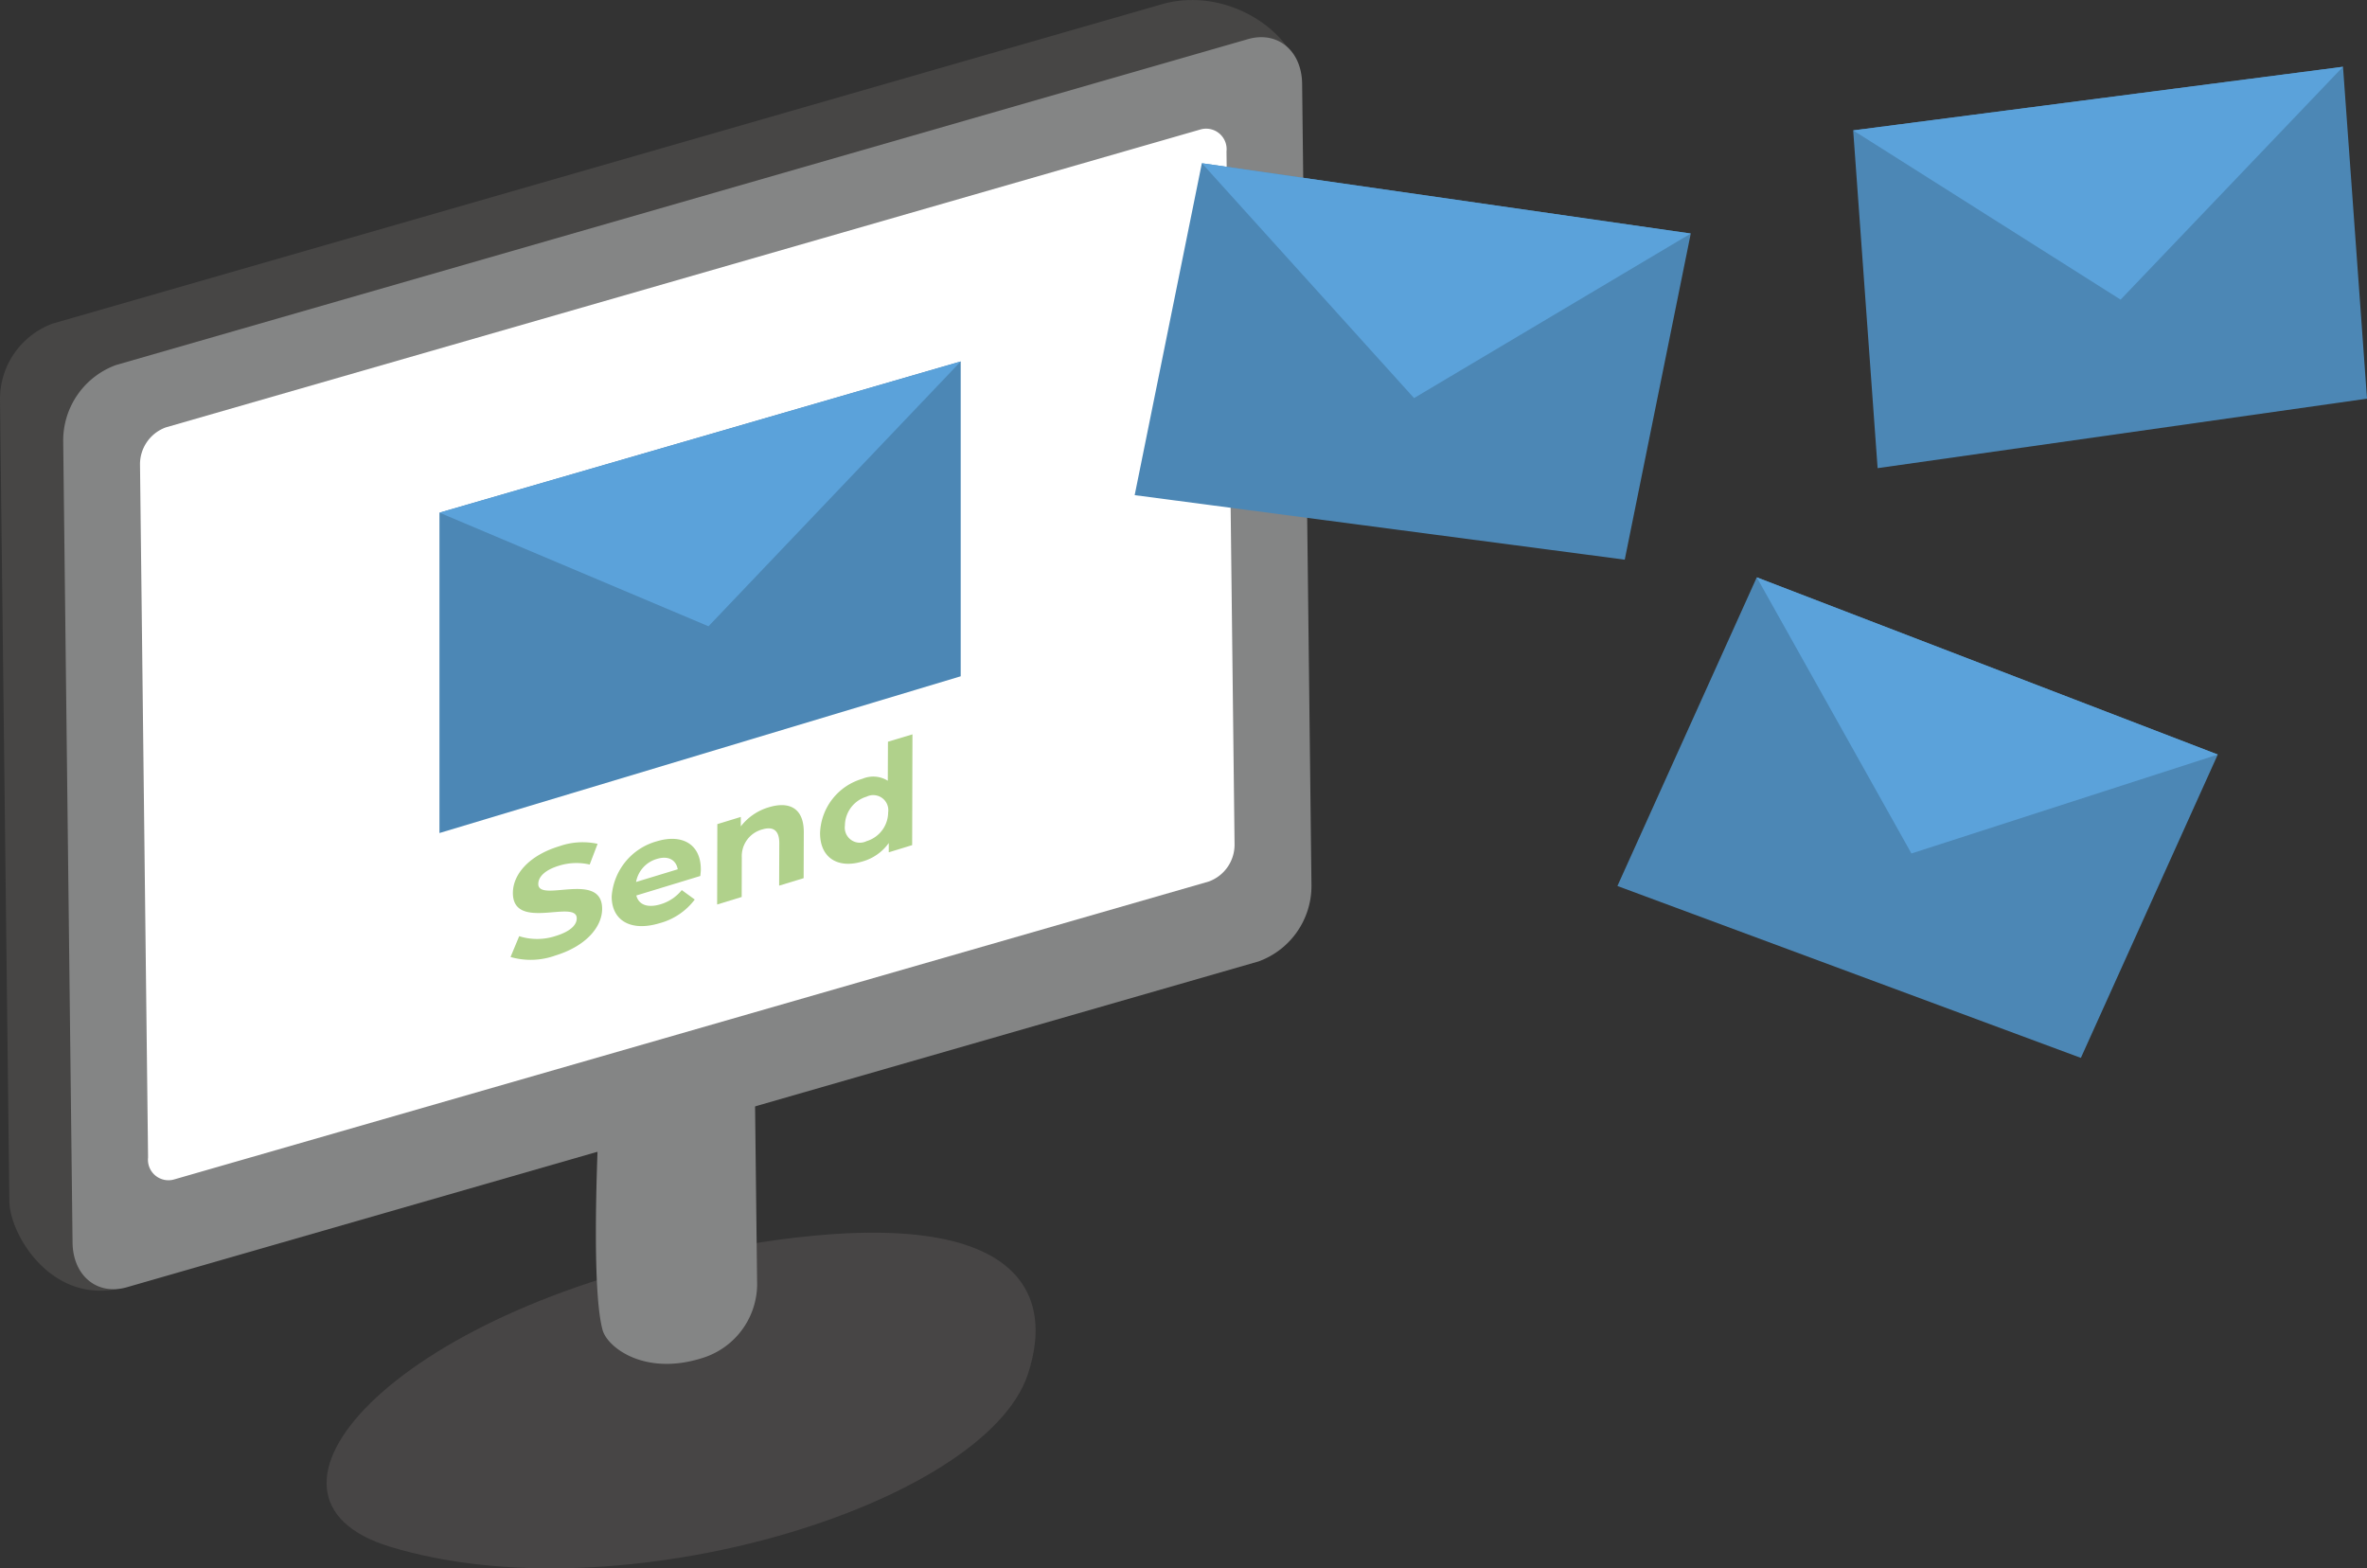 <svg xmlns="http://www.w3.org/2000/svg" width="169.859" height="112.54" viewBox="0 0 169.859 112.54">
  <rect x="0" y="0" width="169.859" height="112.54" fill="#333333" stroke="none"/>
  <g id="service_section5_img01" transform="translate(-59.616 -664.593)">
    <g id="グループ_2488" data-name="グループ 2488" transform="translate(59.616 664.593)">
      <g id="グループ_2487" data-name="グループ 2487">
        <g id="グループ_2482" data-name="グループ 2482" transform="translate(23.435 88.453)">
          <path id="パス_3117" data-name="パス 3117" d="M70.8,712.181c16.532,5.048,42.638-3.018,45.769-12.341,2.185-6.51-1.289-12.938-22.23-8.97C70.945,695.3,59.147,708.623,70.8,712.181Z" transform="translate(-66.254 -689.649)" fill="#474545"/>
        </g>
        <g id="グループ_2483" data-name="グループ 2483">
          <path id="パス_3118" data-name="パス 3118" d="M145.4,730.6,67.955,757.1c-4.748.893-7.639-3.939-7.668-6.319l-.671-57.557a5.771,5.771,0,0,1,3.791-5.415l79.818-22.978c4.985-1.218,9.422,2.577,9.45,4.957l-3.481,55.4A5.766,5.766,0,0,1,145.4,730.6Z" transform="translate(-59.616 -664.593)" fill="#474645"/>
        </g>
        <g id="グループ_2484" data-name="グループ 2484" transform="translate(4.536 2.668)">
          <path id="パス_3119" data-name="パス 3119" d="M146.689,731.667,65.462,755.051c-2.122.611-3.862-.826-3.89-3.205L60.9,694.289a5.771,5.771,0,0,1,3.791-5.415l81.226-23.384c2.122-.61,3.862.823,3.89,3.206l.671,57.553A5.767,5.767,0,0,1,146.689,731.667Z" transform="translate(-60.901 -665.349)" fill="#848585"/>
        </g>
        <g id="グループ_2485" data-name="グループ 2485" transform="translate(10.044 9.233)">
          <path id="パス_3120" data-name="パス 3120" d="M139.158,721.232,64.943,742.6a1.471,1.471,0,0,1-1.9-1.568l-.579-49.744a2.813,2.813,0,0,1,1.853-2.644l74.215-21.368a1.471,1.471,0,0,1,1.9,1.567l.579,49.744A2.813,2.813,0,0,1,139.158,721.232Z" transform="translate(-62.461 -667.209)" fill="#fff"/>
        </g>
        <g id="グループ_2486" data-name="グループ 2486" transform="translate(42.762 75.697)">
          <path id="パス_3121" data-name="パス 3121" d="M83.3,702.578a5.576,5.576,0,0,1-4.01,5.232c-4.07,1.26-6.736-.776-7.082-2.04-.953-3.484-.191-16.539-.191-16.539l11.092-3.195Z" transform="translate(-71.729 -686.036)" fill="#848585"/>
        </g>
      </g>
    </g>
    <g id="グループ_2491" data-name="グループ 2491" transform="translate(91.152 690.529)">
      <g id="グループ_2489" data-name="グループ 2489">
        <path id="パス_3122" data-name="パス 3122" d="M68.549,682.791V705.78l37.405-11.249V671.94Z" transform="translate(-68.549 -671.94)" fill="#4c87b5"/>
      </g>
      <g id="グループ_2490" data-name="グループ 2490">
        <path id="パス_3123" data-name="パス 3123" d="M68.549,682.791l19.306,8.153,18.1-19Z" transform="translate(-68.549 -671.94)" fill="#5ba2da"/>
      </g>
    </g>
    <g id="グループ_2494" data-name="グループ 2494" transform="translate(141.045 676.307)">
      <g id="グループ_2492" data-name="グループ 2492">
        <path id="パス_3124" data-name="パス 3124" d="M87.5,667.911l-4.821,23.816,35.168,4.63,4.737-23.4Z" transform="translate(-82.682 -667.911)" fill="#4c87b5"/>
      </g>
      <g id="グループ_2493" data-name="グループ 2493" transform="translate(4.821)">
        <path id="パス_3125" data-name="パス 3125" d="M84.048,667.911l15.224,16.851,19.861-11.809Z" transform="translate(-84.048 -667.911)" fill="#5ba2da"/>
      </g>
    </g>
    <g id="グループ_2497" data-name="グループ 2497" transform="translate(192.603 669.384)">
      <g id="グループ_2495" data-name="グループ 2495">
        <path id="パス_3126" data-name="パス 3126" d="M97.287,670.516l1.753,24.236,35.12-4.986-1.723-23.816Z" transform="translate(-97.287 -665.95)" fill="#4c87b5"/>
      </g>
      <g id="グループ_2496" data-name="グループ 2496">
        <path id="パス_3127" data-name="パス 3127" d="M97.287,670.516l19.19,12.143,15.96-16.709Z" transform="translate(-97.287 -665.95)" fill="#5ba2da"/>
      </g>
    </g>
    <g id="グループ_2500" data-name="グループ 2500" transform="translate(175.687 706.021)">
      <g id="グループ_2498" data-name="グループ 2498">
        <path id="パス_3128" data-name="パス 3128" d="M102.492,676.328l-10,22.148,33.258,12.335,9.823-21.764Z" transform="translate(-92.495 -676.328)" fill="#4c87b5"/>
      </g>
      <g id="グループ_2499" data-name="グループ 2499" transform="translate(9.996)">
        <path id="パス_3129" data-name="パス 3129" d="M95.327,676.328l11.1,19.815,21.99-7.1Z" transform="translate(-95.327 -676.328)" fill="#5ba2da"/>
      </g>
    </g>
    <g id="グループ_2501" data-name="グループ 2501" transform="translate(96.253 717.287)">
      <path id="パス_3130" data-name="パス 3130" d="M69.994,689.953l.621-1.493a4.246,4.246,0,0,0,2.605-.011c1.084-.332,1.522-.8,1.525-1.267,0-1.405-4.589.953-4.582-1.832,0-1.275,1.091-2.665,3.336-3.347a5.046,5.046,0,0,1,2.743-.17l-.568,1.486a4.217,4.217,0,0,0-2.189.078c-1.087.328-1.5.844-1.5,1.317,0,1.38,4.589-.971,4.582,1.786,0,1.253-1.1,2.655-3.357,3.347A5.207,5.207,0,0,1,69.994,689.953Z" transform="translate(-69.994 -673.976)" fill="#b0d18b"/>
      <path id="パス_3131" data-name="パス 3131" d="M78.411,684.309l-4.593,1.4c.169.667.808.911,1.737.632a3.077,3.077,0,0,0,1.525-1.02l.932.678a4.664,4.664,0,0,1-2.506,1.694c-2.1.639-3.46-.2-3.456-1.917a4.432,4.432,0,0,1,3.248-3.958c1.779-.536,3.156.18,3.149,2.037C78.447,683.981,78.422,684.168,78.411,684.309Zm-4.614.431,2.994-.911c-.124-.692-.7-.989-1.49-.745A2.11,2.11,0,0,0,73.8,684.74Z" transform="translate(-64.792 -674.146)" fill="#b0d18b"/>
      <path id="パス_3132" data-name="パス 3132" d="M80.411,682.9l-.011,3.3-1.758.536.011-3.047c0-.932-.448-1.221-1.229-.985a1.982,1.982,0,0,0-1.462,2l-.007,2.845-1.762.54.014-5.768,1.684-.515,0,.678a3.951,3.951,0,0,1,2.012-1.373C79.334,680.677,80.414,681.139,80.411,682.9Z" transform="translate(-59.367 -675.879)" fill="#b0d18b"/>
      <path id="パス_3133" data-name="パス 3133" d="M82.916,679.52l-.021,7.95-1.68.516v-.667a3.466,3.466,0,0,1-1.9,1.327c-1.716.522-3.032-.233-3.029-2.044a4.2,4.2,0,0,1,3.043-3.894,1.979,1.979,0,0,1,1.818.141l.011-2.8Zm-1.744,5.6a1.081,1.081,0,0,0-1.543-1.13,2.183,2.183,0,0,0-1.56,2.072,1.083,1.083,0,0,0,1.553,1.122A2.169,2.169,0,0,0,81.172,685.115Z" transform="translate(-54.074 -679.52)" fill="#b0d18b"/>
    </g>
  </g>
</svg>
